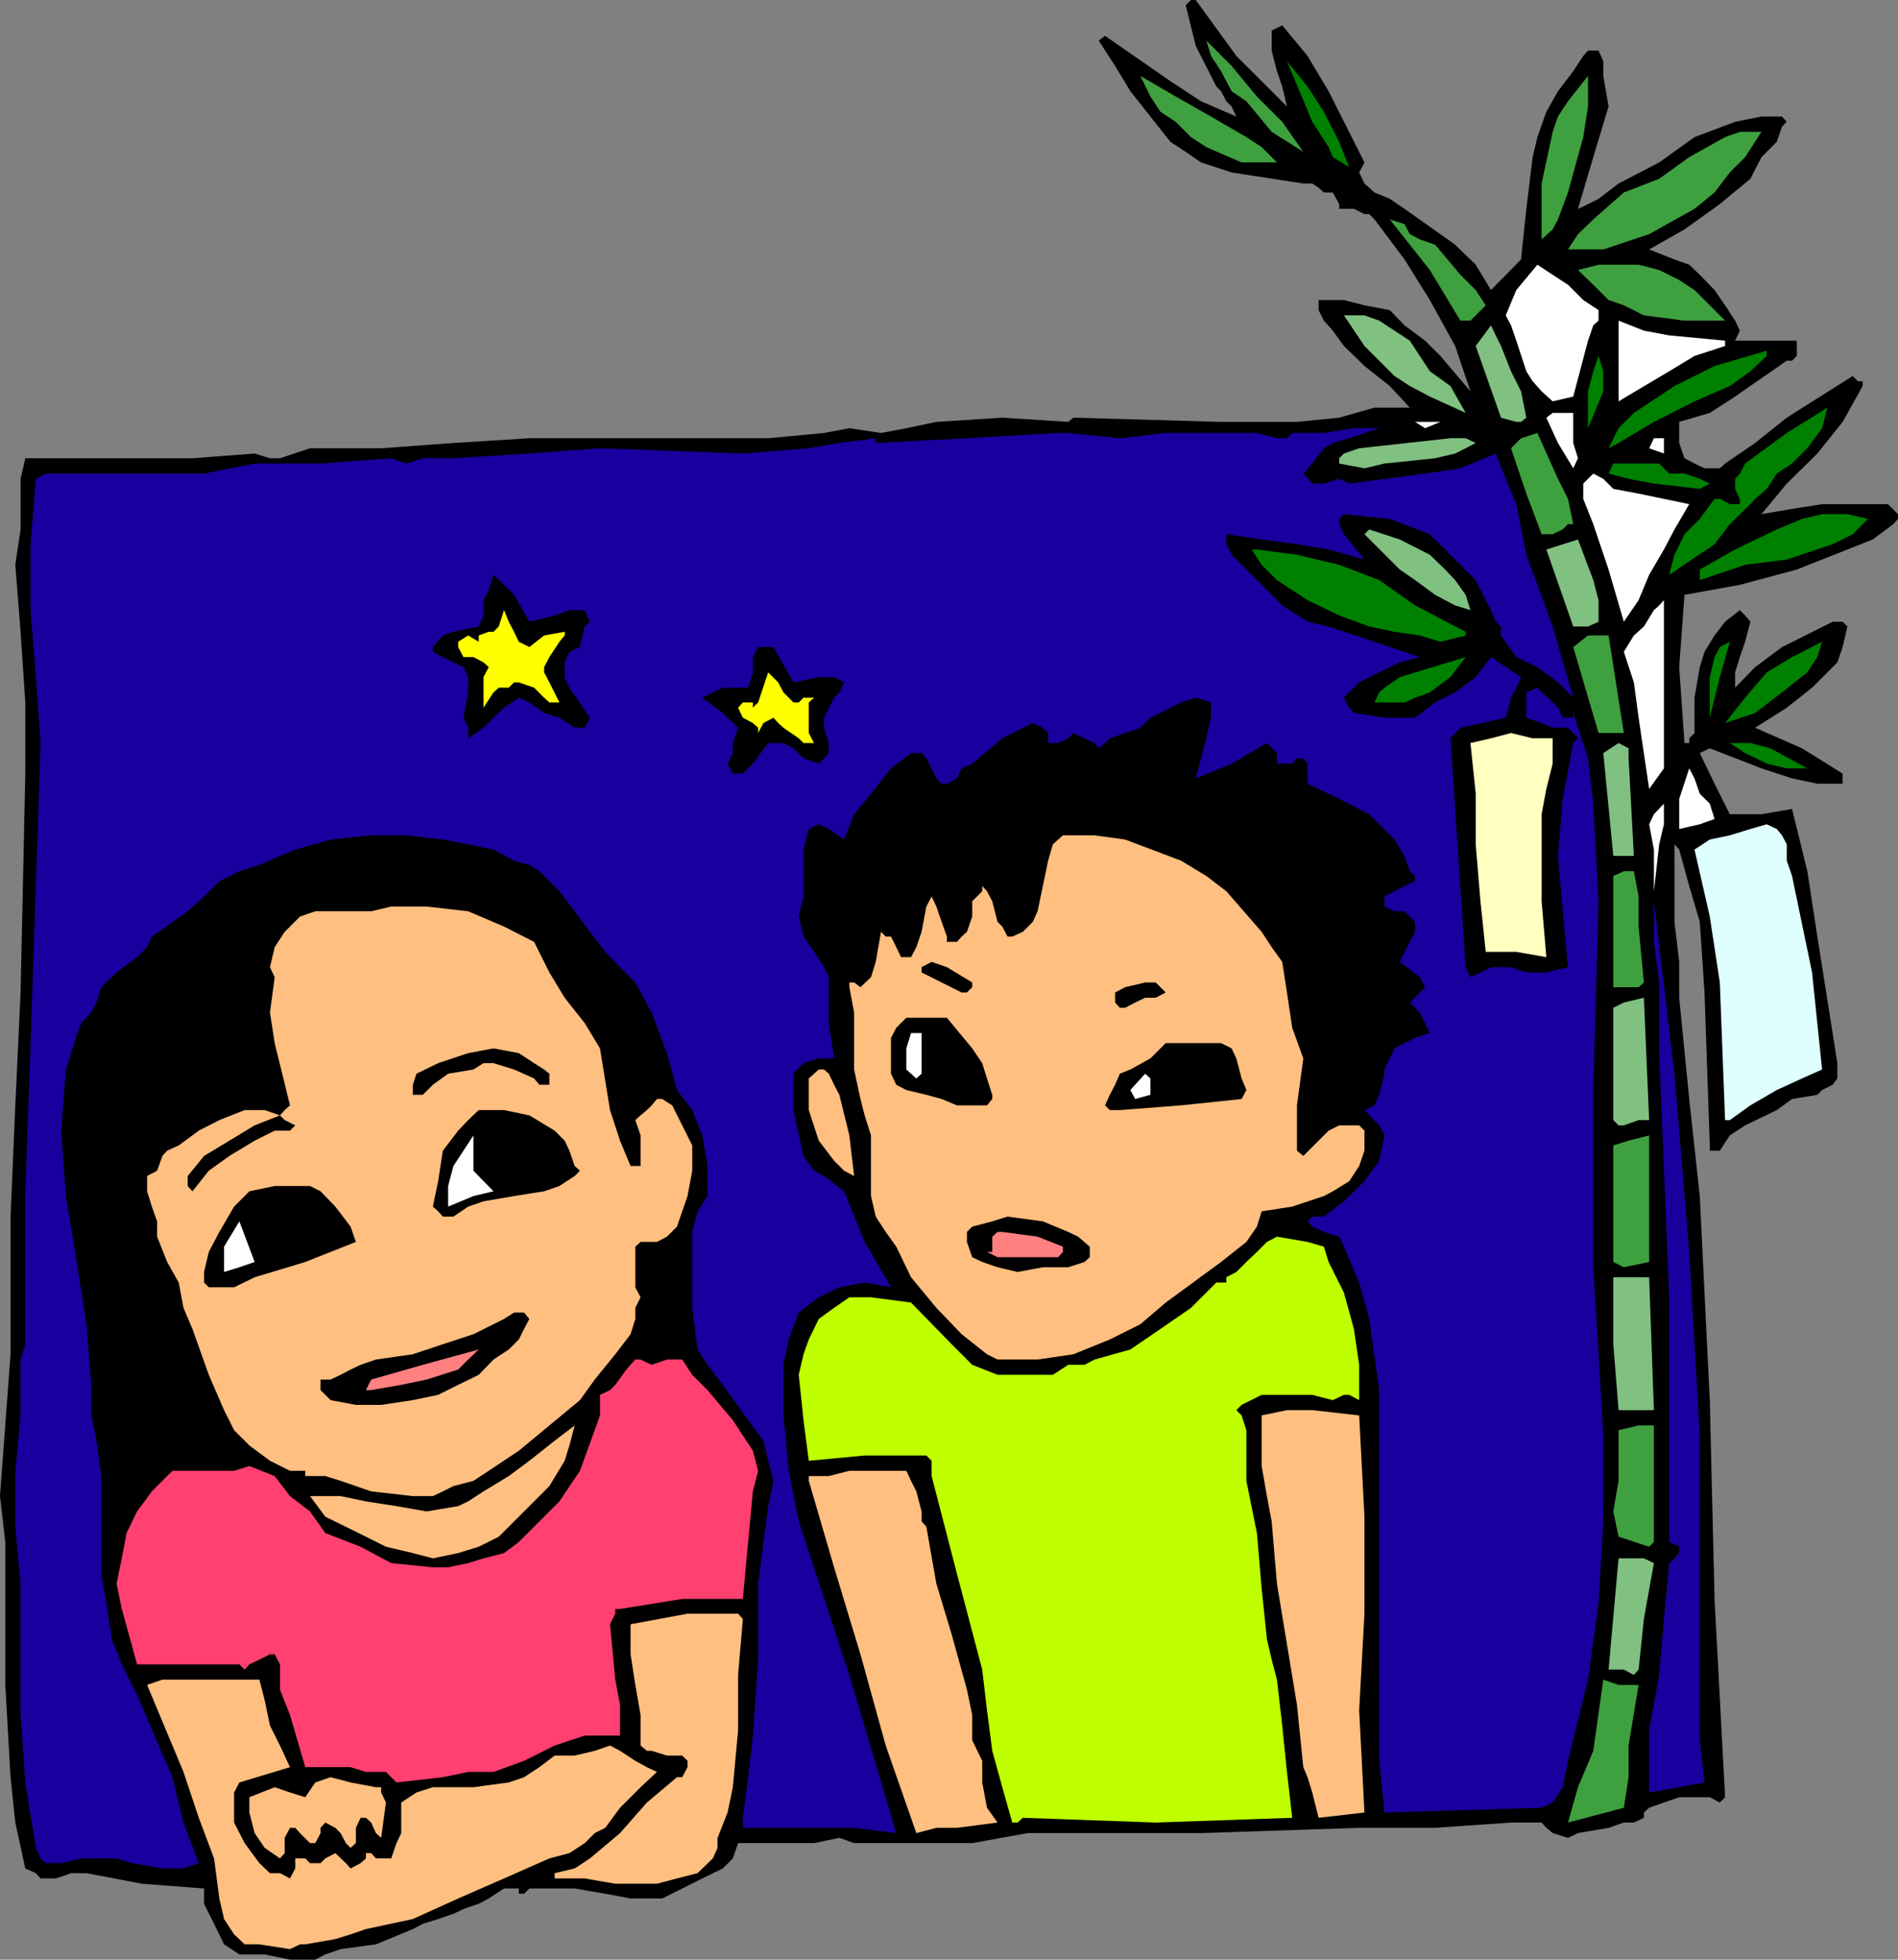 <svg xmlns="http://www.w3.org/2000/svg" width="360" height="371.602"><rect width="100%" height="100%" fill="#808080" stroke="none"/><path d="m226.8 0 7.7 10.602 4.8 4.796 4.802 4.801-.899-3.8-1-2.899-1-3.898V5.8l2-1L248 10.6l4 6.7 6.8 13.5-1 1.898 1 2.102.903.8 1 .899 2.899 1.2 2.8 1.902L276 46.398l3.902 3.801L282.801 55l5.699-5.8 1-9.598 1.203-9.801.899-3.801 1.699-4.8 2.199-3.9 2.902-3.8 1.899-2.898.902-1h2l.899 2v2.796l1 5.801-2.899 9.602-2.902 9.8 1.902-.902 2-1L307 34.801l7.703-4 6.7-4.801 7.699-2.898 5-1H338l.902 1L338 24l-1 2.898-2.898 2.903L332 33.898l-5.797 4.801L319.5 43.5l-6.7 3.8 4.802 1.9 2.8 1 2 1.902L325.203 55l2 2.898 1.899 2.903.898 1.898-.898 1.903H340.8V67.5l-.899.898h-1l-9.8 6.801-4.801 3.102L318.5 80v4l1 2.898 1.902 1 1.899.903h2.902l1-.903 5.7-3.898 6-4.8 12.5-7.9 1 1h.898v.9L349.5 80l-4.797 6-5.8 5.7-4.801 5.8 5.8-1 5.7-.898h12.5L360 97.5v.898l-.898 1-3.899 2.903-4.8 1.898L340.8 108l-10.8 2.898-10.5 1.903-1 13.699 1 14.398h.902V140l1-1v-6.7l1-5.8.899-2.898 1.902-3.102 2-2.602L330 115.7l1 1 1 1.2-1 3.8-1 2.903-.898 2.898v2.898l3.8-3.898 5.098-3.8 9.602-4.802h1.898l.902.903-.902 3.898-1 2.903-4.797 4.796-4.8 3.801-6 3.801 8.898 3.898 7.699 4.801v1.903h-4.797l-4.8-1-5.801-1.903-9.801-3.8-1.899.902 2.801 5.8 2.899 5.797h6l5.8-1 2.899 11.801 1.902 12.403 3.797 24v2.898l-.898 1.2-2 1-.899.902-4.8.796L337 210.5l-6 2.898-2.898 1.903-1.899 2.898h-1.902v-1l-1-29-.899-13.398-2-6.801-1.902-6.898-.898-1V174.8l.898 7.597v6.801l1.902 19.2 2 18.402 1.899 38.699.902 37.7 2 37.6-1 1-1.902-1H318.5l-2.898 1-2.801 1-1 .9v1l-1.899.902H308l-2.898 1-5.801 1-1.899.898-2.902-.898-1.2-1-.898-1h-5.8l-14.399 1h-14.402l-30 1h-32.899l-10.5 1.898H162l-2.797-1-4.8 1H140l-1 2.898-1.898 1.903-3.899 1.898-3.8 1.903-3.801 1.898h-6l-4.801-.898-5.801-1h-8.598l-1 1h-1v-1h-2.8L92.703 360l-1.902 1-2.899 1-1.902.898-2.898 1-2.899.903-1.902 1-7 2.898-6.7.903-2.898 1-1.902 1H55l-4.797-1h-4.8l-2.903-1.903-1.898-3.898L38.703 361v-2.898l-11.8-.903-10.5-2H13.5l-2.898 1H7.703l-.902-1-2-.898-1.899-8.7L2 337l-1-17.5v-27.102L0 283.7l2-26.898V230.7l.902-21.097 1-21.403.899-41.5v-13.5l-.899-13.398-1-12.7 1-6.703v-9.597l.899-3.903H36.5L48.3 86l2.903.898h1.899L58.8 85h13.5L86 84l14.402-.898h45.301l10.598-1 4.8-.903 6 .903 4.801-.903 5.7-1.199 12.5-.8 12.5.8 1-.8 28 .8H246l8-.8 6.703-1.9h6.7l-3.801-4.1-4.801-3.802-3.899-3.796-2.101-2.903-1.7-1.898-1-2v-1.903h4.801l3.899 1 4.8.903 2.801 2.898 3.899 2.903 2.902 2.898 5.7 6.7L276 65.601l-4.797-8.704-4.8-7.699-5.7-7.597-1-1h-.902l-2-1H254v-.903l-1.2-2.199h-1.698l-1-.898-1.2-.801h-1.699l-13.601-2.102-5.801-1.898-2.899-2L222 26.898l-3.797-4.796-3.8-4.801L211.5 12.5l-3.098-4.8 1.2-.9L222 15.399l5.8 3.801 6.7 2.903-.898-1.903-1-1-1-1.898-.899-.903-3.902-7.699-1.899-7.7 1-1h.899"/><path fill="#3fa03f" d="m247.203 28.8-6-3.8-4.8-5.8-2.801-1.9-2-3.8-1.899-2.898-.902-2.903 4.8 4.801 4.801 5.8 4.801 4.802 4 5.699"/><path fill="green" d="m255.902 31.7-3.101-1.9-.801-1.902-3.098-4.796-4.8-11.5L248 16.398l3.102 4.801L254 26.9l1.902 4.8"/><path fill="#3fa03f" d="M242.203 30.8H235.5l-6.7-2.902L225.903 26 223 23.102l-2.898-1.903-1.899-2.898-1.902-3.903L223 18.301l6.703 3.8 6.7 3.899 2.898 1.898 2.902 2.903m59-16.403V20.2l-.902 5.8-2.899 10.5-1.902 5.102-1 1.898-2.098 1.898V34.801L294.5 25l1-2.898 1.902-2.903 3.801-4.8M334.102 25 331 29.8l-2.898 2.9-2.899 3.8-3.8 3.102-8.602 4.796-8.7 2.903h-6.699l1.899-2.903 2.902-2.796L308 36.5l6.703-2.602 5.7-4.097 6.8-3.801L330 25h4.102m-61.899 21.398L277 52.102 279.902 55l1.899 2.898-1.899 1.903-1 1H277l-5.797-9.602-3.8-4.8-3.801-4.797 2.8.898 1 1.898 1.899 1 2.902 1"/><path fill="#fff" d="M303.203 58.8v2l-1 .9-1 2.902-2.8 10.597-3.903.903-2.098-1.903-1.699-1.898-1.203-1.903-1.898-5.796-1-2.903-1-1.898 2-4.801 4-4.8 2.898 1.902L297.402 54l2.899 2.898 2.902 1.903"/><path fill="#3fa03f" d="M327.203 60.8H319.5l-7.7-1-3.8-1.902-2.898-1L302.203 54l-2.902-2.8 3.902-1h7.598l3.902 1 3.797 1.902L321.402 55l5.801 5.8"/><path fill="#80c080" d="m271.203 70.398 3.899 2.801L278 78.301l-6.797-3.102-3.8-2-2.903-1.898-2.898-2.903-2.801-2.796-3.899-5.801h3.899l2.8 1 5.801 3.8 1.899 2.899 1.902 2.898"/><path fill="#fff" d="M327.203 64.602v1l-5.8 1.898-4.801 2.898L307 76.102V60.8l4.8 1.898 4.802.903 10.601 1"/><path fill="#80c080" d="M286.602 70.398 288.5 74.2l1 5-1 .801h-.898l-2.899-.8-4.8-13.598 2.898-3.903.902 1.903 1 2 1.899 4.796"/><path fill="green" d="M335.102 67.5 332 70.398l-3.898 2.801-6.7 2.903L313.703 80 307 84l-1.898 1L307 81.2l2.902-2.9 7.7-5.1 3.8-1.9 3.801-1.902 9.899-2.898v1m-33.899 13.7v-7l1-3.802 1-2.898.899 2.898V74.2l-2.899 7m45.399-3.9-1 3.9L342.8 85l-2.899 2.898L337 89.801l-1.2 1.898-.698 1-2.2 1.903-.902 1-3.898 3.796-2.899 3.801-8.601 5.801 1-3.8 1.898-3.9 2.902-2.902 2.801-3.796h1l1.899 1H330v-1l-.898-1.903v-1.898l.898-1 1-1.903 7.902-5.796 7.7-4.801"/><path fill="#fff" d="M298.402 78.3V84l.899 2.898-.899 1.903L295.5 84l-2.2-4.8 1.2-.9h3.902M273.203 80l-2.902 1.2-1.899-1.2Zm0 0"/><path fill="#19009e" d="M267.402 81.2h-5.8l-5.7 1.902-3.101.898-1.7 1-2.199 2.898-1.699 1.903 1.7 1.898h2.199l2.898-.898 1.902.898 14.399-1.898 6.699-1L283.703 86l1.899 4.8 2 4.802 1.898 9.597 5 13.602 3.902 13.5-2.902-2.903-3.898-2.898-4-1.898-2.899-4.102v-1.7l-1-.902-.902-2.199-1-1.898-1.899-3.801-2.902-2.898-2.898-2.903-2.899-2.898-7.601-2.903-8.7-.898-.902.898v1l.902 1.903 3.899 4.8L252 104.2l-6-1-6.7-.898-6.698-1v1.898l1 2 9.601 9.602 4.797 3.097 4 .903 8.703 2.898 8.598 2.903-3.801 1-3.898 1.898-3.801 1.898-2.899 2.903 1 1.898.899 1 5.8.903h5.801l3.801-2.903 3.797-1.898 3.902-2.903 2.899-3.796 2.8 1.898 2.899 1.898-.898 2-1 1.903-1 3.8L277 138l-1.898 2L278 183.398l.902 1.903 1.899-.903 2-1h3.8l2.899 1h3.8l4.102-1-1-10.597-.902-10.5.902-10.801 2-10.602.899-.898-.899-1-1-1H294.5l-2.098-.898-2.902-1V131.3l2.102-.903 2.898 2.801 1 1 .902 1.903h2v-.903l2.801 8.602 1 8.597 1 18.5-1 35.801V240.3l1 16.5.899 15.398V288.5l-.899 15.602-2 14.398-3.8 15.398-1 5-1.903 2.903-2.098 1-29.8.898-1-9.8v-70.297l-1.899-13.5-1.902-6.903-2.899-6.8L254 234.5l-2.898-.898-2.2-1-.902-1 .902-.903h2.2l3.8-2.898 3.899-3.801 2.8-3.898 1-4.801-1-1.903-2.8-2.898 1.902-.898.899-2 1-4v-.801l1-2.102.898-1.898 1.902-1 2-1 2.801-.903-.902-1.898-1-2-1.899-1.898 1-.903.899-1 1-1-1-1.898-3.801-2.903.902-1.898 1-1.898 1-1.903v-1.898l-2-2H264.5l-1.898-.903V170l1.898-1 1.902-1 2-.898v-1l-1-.903-1-2.898-1.902-3.102-4.797-4.8L254 151.5l-6-2.898V144.8l-.797-1H246l-.898 1h-2.899v-2l-1.902-1.903-6.7 3.903-6.8 2.8 2-7.601.902-3.898v-2.903l-2.902-.898-2.801.898-5.797 2.903-1 1-.902.898-2.899 1-2.902 1-.898.898-1.2 1-.8-1-1.899-.898-2.101-1-1 1-1.899.898h-1.902V139l-1-1-1.899-.898-5.8 2.898-5.7 4.8-2 .9-.902 1.902-1.898 1h-1l-1-1-.899-1.903-1-1.898-.902-1h-2L169 145.699l-3.797 4.801-3.203 3.898-1.898 4.801-2.899-2-1.902-.898-1.899.898-1 3.903V170l-.902 3.8.902 3.802 2 2.898 1.899 2.898.902 1.903V194l1 6.7h-2.902l-2.899.902-1.902 2v6.898l1.902 8.7 2 2.8 1.899 1 3.8 2.898L164 235.5l5 8.602-5-.903-4.797.903-3.902 1.898-3.801 2.898-1.898 5.102-1 4.8v9.598l1 10.5 1.898 9.602 9.602 29.102 8.898 30-8-1h-21.098v-1.903l1-7.699.899-7.898 1-14.403v-14.398l1.902-14.7 1-4.8-1-3.801-.902-3.8-2.899-3.9-4.8-6.698-2.899-3.801-1.902-2.903-1-7.898v-14.398l1-3.903 1.902-2.898v-5.7l-1-5.8-1.902-4.801-2.899-3.8-1.902-7-2.898-7.7-3.102-5.7-2.898-2.902-2.801-2.898-2.899-3.8-2.902-3.9-2.898-3.8-3.801-3.8-1.899-1.2-2.902-.8-3.898-2.098-4.801-1-4.801-.903-6.898-.8h-6.7l-7.699.8L56 161.102l-2.898 1.199L49.203 164l-3.8 1.2-3.801 1.902L38.703 170l-3.101 2.8-6.801 4.802-.899 2L26 181.5l-3.898 2.898-2.899 2.801-.902 2.903-1 1.898-1.899 2-1 2.8-1.902 6-.898 11.598.898 12.403 1.902 11.597 2 12.704.899 11.5v5.796l1 4.801.902 6.7v18.5l1 5.703 1 6.699 1.899 4.8L26 321.399 32.703 337l2.098 8.602 2.902 7.699-2.902 1h-4l-5.801-1-2.898-.903h-6.7l-3.8.903H8.703l-1-.903-.902-2L4.8 338l-.899-12.8v-24.9l-1-10.8v-10.602l1-10.5v-10.597l.899-2.903v-29l1-28.097 1.902-56.903-.902-12.5-1-12.699v-12.5l1-12.398 1.902-1h30l9.598-1.903h12.5l13.402-1 2.899 1 3.101-1H86L100.402 86l13.399-1 27.101 1 12.5-1 5.801-1 6.899-.898V84l17.3-.898 17.301-1h1.899l9.8 1 8.7-1h17.3l3.801 1h1.899l1-1h6l5.699-.903h10.601"/><path fill="#3fa03f" d="M291.602 82.102 295.5 90.8l1.902 3.8 1 4.797h-1l-1 1-1.902.903h-2.098l-2.902-7.7-2.898-8.6 1.898-1.898 3.102-1"/><path fill="#fff" d="m315.602 86-2.801-1 .902-1.898h1.899V86"/><path fill="#80c080" d="M279.902 84 278 85l-2 1-3.797.898-9.601 1-3.801.903-4.801-.903v-1l.902-.898 2.899-1 17.3-1.898H278l1.902.898"/><path fill="green" d="m319.5 89.8 2.902 1 1.899.9-1.899 1-8.699-1-4.8-.9-3.801-1 .898-1.902h8.703l1.899 1.903h2.898"/><path fill="#fff" d="m320.402 95.602-2.8 4.796-2 3.801L312.8 109l-2 4.8-2.801 4.098-2.898-9.898-2.899-8.602-1.902-4.796v-2.903l.902-.898 1-1 1.899 1L306 92.699l4.8.903 9.602 2"/><path fill="green" d="m354.3 98.398-2.898 2.903-3.8 1.898-8.7 2.903-7.902 1-8.598 2.898v-2l6.7-3.8 7.898-3.802 4.8-2 3.802-.898h4.8l3.899.898"/><path fill="#80c080" d="m278.902 115.7-2.902-.9-3.797-2-3.8-2.8-2.903-2-6.7-6.7.903-.902 5.797 1.903 5.703 2.898 2.899 2.801 1.898 2 2 2.8.902 2.9m24.301 2.198-2 .903h-2.8l-5.102-14.602 6-1.898 2.902 7.699 1 3.8v4.098"/><path fill="green" d="m268.402 114.8 9.598 5v.7l-4.797 1.2-3.902-1.2-4.801-.7-4.797-1-5.703-2.1-6-2.9-5.797-3.8-2.902-2.898-1.899-2.903h1l7.598 1 8 1.903 7.602 2.898 6.8 4.8"/><path d="m100.402 117.898 4.801-1.199 2.797-1h2.902l1 2.2-1 .902-.902 3.898-2 .903-.898 2v2.796l.898 2 3.902 5.704-1 1.898H109l-2.898-1.898-2.899-.903-2.8-2-2-.898-2.801 1.898-2 1.903L91.703 138l-2.902 2v-2l-.899-1.898.899-4.801v-2.903l-.899-1.898-1.902-.898-2-1-1.898-1v-.903L84 120.5l2-.7 4.8-1 .903-2.1v-2.9l1-1.902.899-2.898 2 1.898 1.898 1.903 2.902 5.097"/><path fill="#fff" d="M315.602 113.8v31.9l-2.801 3.902-2-13.5-.899-6.704-1.902-5.796 1.902-3.102 1.899-1.7 1.902-3.1 1-.9.899-1"/><path fill="#ff0" d="m100.402 122.7 2.801-2.2 3.899-.7v.7l-1 1.2-1.899 2.902-1 1.898v1l1 1.898 1.899 3.801h-1.899l-1-.898-1.902-1.903-2.899-1H97.5l-1 1h-1.898l-1 .903-1.899 2.898v-5.8l1-1.899-1-.898-1.902-1h-1.899l-1-1.903v-1l1.899-1.199 2 1.2v-1.2l1.902-.7h.899l1-1 1-3.1.898 2.198 1 1.903.902 1.898 2 1"/><path fill="#3fa03f" d="M305.102 120.5 308 139h-4.797l-4.8-16.3 2.8-2.2h3.899"/><path fill="green" d="M324.3 136.102v-7.704l.903-3.796 1-1.903 1.899-1-1.899 6.7-1.902 7.703m21.301-14.402-.899 2.902-1.902 2.898-4.801 3.8-5.098 3.9-5.699 1.902L331 132.3l4.102-4.801 4.8-2.898 5.7-2.903"/><path d="m150.5 129.398 4.8-1h2.903l1.899 1-.899 1.903-1 1-1.902 3.8V138l.902 2.898v1.903l-.902 1-1 1-2.899-1-1.902-1.903-1.898-1h-2.899l-2.902 3.903-1.899 1.898H139l-1-1.898 1-2v-1.903l1-2.898-2-1.898-.898-.903-3.899-2.898 3.899-1.903h4.8l.899-2.898v-2.898l1-1.903h2.902l3.797 6.7"/><path fill="green" d="m278 124.602-2.898 3.796-3.899 2.903-2.8 1-2 .898h-5.7l.899-1.898 1-.903 2.898-2 12.5-3.796"/><path fill="#ff0" d="M152.402 132.3h2l-1 .9v5.8l1 1.898h-2L151.5 140l-2.898-2-1-.898-.899-1-1.902 1-1 1.898v-1l-1-.898-1.899-1-.902-1.903.902-1h1.899v1l1-1 1.902-5.699 1.899 1.898 1 1.903 1.898 1.898h1l.902-.898"/><path d="M226.8 137.102 224 143.8v3.8l1.902 2.899 2.899-.898 3.8-2 2.899-1.903 2.902-.898v4.8l.899.899 2.902-.898 1.899-2 1 1v1.898h2.101l5.598 2.898 5 2.903 3.8 3.8 1 3.098 1 2.903-3.898 2.898-1.902 1.898-1 1.903 2 1 1.902 1h1.899l1.898.898-.898 1.903-1 2-1 .898-.899 2.898 1.899 1h1l.898.903v1.898l-1.898 1v1.903L264.5 192l1.902 1v1.898l-6.699 4.801-2.902 3.102v1.699l1 2.2-6.7 4.8-1-1.898v-2l1-4.801v-6l-1-5.7-2.101-5.8-2-4.801-3.797-5.7-3.8-3.902-3.903-4.796-4.797-3.801-7.703-3.102-7.598-2.898-8.699-1.903-7.902.903-1.899 3.898v4l-1 4.801-1.902 3.898-2.898-2.898-.899-2.898-1-2.903-1-.898-1.902-1.2-.899 2.098-1 2L181.5 169l-1.898-2.898-2-2.102H174.8l-2 5-1.899 5.8-.902-1-1-1-1.898-1.902-1.899-.898H164l-.797.898v7.704L162 180.5l-2.797-.898-2-2-.902-3.801V168l-1-2.8v-2.9l1-1.198.902 1.199 1 .898 1.899 2h1l.898-2-.898-2.097 6-8.704 2.898-2.796 3.8-2.903 3.802 3.801 2 1.898 1.898-.898.902-1.898 2.899-2.903 9.601-5.8h1v1l.899 1.902 1 1.898 1 1h.902l1.899-2.898 1-1 1.898-.903 1.203 2.903 1 .898.899 1 .8-1 1.2-.898 1.898-2 .902-.903h2.899l4.8-3.898 2.899-.898 2.902-1 .899 1"/><path fill="#ffffbf" d="M294.5 140v4.8l-1.2 4.802-.898 4.796v16.5l.899 10.602-5.7-1h-5.8l-1-9.602-.899-10.796V150.5l-1-9.602 3.899-.898 3.8-1 4.102 1h3.797"/><path fill="green" d="M342.8 145.7h-3.898l-3.8-.9-4.102-2-2.898-1.902H332l3.8 1 7 3.801"/><path fill="#80c080" d="m308.902 143.8 1 18.5H306l-1.898-19.5 2.898-1.902 1.902 1v1.903"/><path fill="#fff" d="m325.203 155.3-2.8 1-3.903.9v-5.7l1.902-5.8 1 1.902 1 2.898 1.899 1.898.902 2.903M313.703 169v-7.898l-.902-4.801.902-1.903 1.899-2v3.903l-.899 3.8-1 8.899"/><path fill="#dfffff" d="m339.902 166.102 3.801 18.296 1.899 18.403-3.801 1.699-4.801 2.2-5 2.902-3.898 2.796h-.899l-1-26.097-1.902-12.5-2.899-12.7 2.899-1.902 3.8-.8 3.899-1.2 3.102-.898 1.898.898 1 1.2.902 1.703v3.097l1 2.903"/><path fill="#ffbf80" d="m239.3 176.7 1.903 2.902 2 2.796.899 5.801 1 6.7 2.101 5.8-1.203 8.903v8.597l1.203 1 4.797-4.8 2-1h3.8l1 1v3.8l-1 2.903-1.898 2.898-3.101 1.898-1.7.903-6 2-5.8.898-.899 2.903-2 2.898-4.8 3.8-10.5 7.7-4.801 4.102L210.5 254l-6.898 2.8-6.801 1h-7.598l-2-1-4.8-3.8-4.801-5-4.801-5.8-2.801-5.802-2-2.796-1.898-2.903-.899-3.898v-11.5L164 211.5l-.797-3.102-1.203-5.597V192l-.898-4.8v-.9H162l1.203.9 2-1.9.899-2.902 1-5.699.898.903h1l1 2 .902 1.898h1.899l1-1.898 1-2.903.902-4.8 1-1.899.899 1.898 1 2.903 1 2.8v1h1.898l.902-1 1-.902 1-2.898v-2.903l1.899-1.898v-1l.902 1 1 1.898 1 3.903.899.898 1 1.903H192l2-.903 1.902-1.898.899-2 2-9.602.902-3.097 1.899-1.704h6l5.8.801 10.598 4 4.8 2.903 3.802 2.898 6.699 7.7"/><path d="m95.602 164 3.8 3.102 9.598 9.597 4.8 6.7 5 6.703 1.7 2.898 2.203 3.8.899 3.9v5l-4 2.698-.801-3.898-1.2-3.8-3.8-7.7-4.801-7.7-4.797-6.698-4.8-3.801-4.801-2-5.801-1.903-5.7-.898h-11.8l-12.5.898H56l-2.898 2.903-1.899 4.8-2 4.797-.902 4.801.902 9.602 1 8.898-5.8 1.7-4.801 2.101-5.7 2.898-2.199 1.903-1.902 1.898L25 221.102 24 223l-.898 2.898L26 231.602l1.902 6.796v3.801H26l-2 2.903-.898 3.796v7.903L26 260.699l3.8 2.903 2.903 1.898 3.797.898v-.898l-3.797-2.898-3.902-2.903-1.899-3.8L26 252v-4l1.902-3.898h1.899l2.902 7 2.098 6.699 2.902 6.699 2.899 5.8 1.898 2.9 1 2.8-2.898-.898h-2.899l-2.902.898-4 1-2.899 1.898L26 280.801l-3.898 5.8-1.899-22.101-1.902-23.3-1.899-9.598-1-9.602v-9.602l1-9.597.899-4 1-3.903L21.203 192l.899-3.8 4.8-3.802 3.899-3.898 4-4.8 4.8-2.9 2-1.902L43.5 170h1.902l1-2L56 164l4.8-1.7 4.802-1.198.898 1.199 1-1.2h8.602l6 1.2 6.699.898 6.8.801"/><path fill="#3fa03f" d="m309.902 165.2.899 4.8v5.7l1 10.6-1 .9H306v-21.098l2-.903h1.902"/><path fill="#19009e" d="M322.402 305.102V330l.899 8-4.801.898-5.7 1v-11.796l1.903-10.5.899-10.602 1-10.602 1-.898.898-1v-1.2l-1.898-.902V246l-1.899-46.3v-13.4l-1-7.698v-7.704l3.899 32.704 2.8 33.796 2 34.801v32.903"/><path fill="#ffbf80" d="m101.3 178.602 2.903 5.796 2.899 4.801 3.8 4.801 2.899 4.8 1.902 11.7 1.899 5.8 2 4.802h1.898V215.3l-1-2.903 1-.898 1.203-1 .899-.898 1-1.204h1l1.898 1.204 1.902 3.796 1.899 3.801V222l-.899 4.8-1 2.9-1 2.902-1.902 1.898-1.898 1H121.5l-1 .898v7.704l1 1.898-1 2v2.102l-.898 2.898-2.899 3.8-3.902 4.802L110 265.5l-5.797 4.8-5.8 4.802-5.7 3.796-2.902 1.903-3.801 1-2 1-1.898.898H78.3l-7.899-.898-5.8-2-2.899-.903h-3.8v-1H55L51.203 277l-3.902-2.898-2.899-2.903-1.902-3.8-2.898-6.7L36.5 252l-1.7-4-.898-4.8-2.199-3.9-1.902-4.8v-2.898l-1-2.801-.899-2.903V223l1.899-1 1-2.8.902-1 2.2-1 3.8-2.802 3.899-2 4.8-1.898h3.801l2.899 1 .898-1 1-.898-2.898-11.801-.899-5.801.899-6.7-.899-1.902.899-3.796L54 176.699l2.902-2.898 2.899-1h10.601l3.801-.903h6.7l7.898.903 6.8 2.898 5.7 2.903"/><path d="M184.402 186.3v.9l-1 1h-1l-3.8-1.9-3.801-1.902v-1l1.902-1 2.899 1 4.8 2.903m35.7.899 1 1-1.899 1h-2l-1.902.902-1.899 1h-1l-.902-1v-1.903l1.902-1 3.801-.898h2l.899.898"/><path fill="#80c080" d="m311.8 189.2 1 23.198h-2l-2.8 1h-1l-1-1v-21.296l2-1 3.8-.903"/><path d="m184.402 198.8 1.899 2.802.902 2.898 1 3.102v.796l-1 1.204H181.5l-2.898-1.204-2.899-.796-3.8-.903-1.903-1-1-2.097V196.8l1-1.903 1.902-1.898h7.7l4.8 5.8"/><path fill="#fff" d="m174.8 203.602-1 .898-1-.898-.898-.801v-4l.899-2.903h2v7.704"/><path d="m184.402 205.7-3.902 1-1.898-1-1-1.2v-4.8l1-2.9 1.898 2 1.902 1.9 2 5m50.098-5 1 3.8.902 2.2-.902 1.698-11.5 1.204-11.598.898H210.5l-.898-.898.898-2 1-1.903.902-2.097 2-.801 3.801-2.102 2.899-2.898h10.5l2 1 .898 1.898M104.203 205.7h-1.902l-1-1.2-3.801-1.7-3.898-1.198h-1.899l-1.902 1.199-4.801.8-2.898 2.098-1.899 1.903h-1.902v-1.903l.699-2.097 4.102-2 5.699-1.903 4.8-.898 4.801.898 2.899 1.903 1.902 1.199 1 .8v2.098"/><path d="M232.602 203.602v2.097l-1 1H223l-1.898-1 .898-2.898v-1.2h1l4.8-.902 2.903.903h.899l1 2"/><path fill="#ffbf80" d="m159.203 207.602 1.899 7.699L162 223l-1.898-1-1.899-1.898-2.902-3.801-1.899-5.801v-6l1.899-1.7h1l.902.802 1 2.097 1 1.903"/><path fill="#fff" d="m218.203 207.602-2.902.796-.899-1.699.899-1 1.902-2.097 1 .898v3.102"/><path d="m108 218.2 1 2.902 1 .898-1 1-2.898 1.898-2.899 1-5.703.903-5.797 1-2.902 1L86 230.699h-2l-.898-1-1-.898 1-4.801.898-5.8 2.902-3.802 1.899-2 2-1.898h4.8l4.801 1 4.801 2.898 1.899 1.903.898 1.898m-52-4.801-1 1h-2.898l-3.801 1.903-4.801 2.898L39.602 222l-3.102 3.898-.898-1V223l3.101-3.8 4.797-2.9 4.8-2.902 4.802-1.898.898.898 2 1"/><path d="m106.102 220.102-.899 2.898-1 1-3.8.898h-1l-1-.898-3.801-2-1.899-.898V215.3l1.899-2.903 3.8 1 2.899 1.903 2.902 1.898 1.899 2.903"/><path fill="#fff" d="M89.8 215.3v6.7l3.802 3.898-3.801.903-4.801 2v-3.903l1-3.796 1.902-2.903 1.899-2.898"/><path fill="#3fa03f" d="M312.8 215.3v24l-4.8 1-2-1v-22.1l2.902-.9 3.899-1"/><path d="m66.5 232.602 1 2.898-4.797 1.898-4.8 1.903-9.602 2.898-3.899 1.903h-4.8l-.899-.903v-2l.899-3.8 2-3.797 2.8-4.801 2.899-2.903 4.8-1h6.7l2 1 2.8 2.903 2.899 3.8"/><path d="M62.703 233.602v.898l-5.8 2.898H54l-2.797-1-2-2.796v-2.903l1-1.898 1-1 3.797-1 2.902 1 1.899 1 1.902 1.898 1 2.903m144 2.796v2l-1 .903-3.101 1H197.8l-4.801.898-3.797-.898-2.902-1-1.899-.903-1-2.898v-1.898l1-1 3.801-1 2.899-.903 6.699.903 4.8 2 1.899.898 2.203 1.898"/><path fill="#fff" d="m48.3 239.3-2.898 1-2.902.9v-4.802l2.902-4.796 2.899 7.699"/><path fill="#ff8080" d="M201.602 236.398v1l-.899 1h-11.5l-2-1h1V234.5l1-.898h.899l6.699.898 4.8 1.898"/><path fill="#bfff00" d="m252 239.3 2.902 5.802 1.899 6.898 1 6.8v6.7l-1.899-1h-1l-2.101 1-3.899-1h-9.601l-3.801 1.898-1 1 1 1 .902 2.801v9.602l2 9.898.899 10.5 1 9.602.902 3.898 1 3.801 1 8.7.899 8.8 1 8.7-25.899.902-25.203-.903-1 .903h-1l-1.898-6.704-1.899-6.898-1-7.7-.902-7.698-4.801-18.204-4.797-18.5V277l-1-1H164l-10.598 1-1-7.7-.902-8.6.902-3.9 1-2.8 1.899-3.898 2.902-2.102 2.899-2h4.101l7.598 1 7.699 7.898 3.902 3.903 4.801 1.898h10.5l2.899-1.898h3.101l1.899-1 6.8-1.903 5.7-3.898 5.8-4 4.801-4.8h1.899v-1l1.898-1 1.902-1.9 2-1.902 1.899-1.898 1.902-1 5.797 1 3.102.898.898 2.903"/><path d="M128.402 254.898h-.902l-1 1h-3.797l.899-3.898v-5l1-8.602 2.898-1 .902 17.5"/><path fill="#80c080" d="M313.703 267.398H307l-1-12.5V242.2h6.8l.903 25.2"/><path d="m100.402 250.102-1 1.898-1 2-1.902 1.898-2.898 1.903-2.801 2.898-3.899 1.903-3.8 1.898-4.801 1-6 .898H67.5l-4.797-.898-1-1-.902-.898v-2h1.902l1.899-.903 1.898-1 1.902-.898 2.899-1 7-1L84 254.898 89.8 253l3.802-1.898 2-1 1.898-1.204h1.902l1 1.204"/><path fill="#ff8080" d="m90.8 255.898-2 1.903-1.898 1.898-6 1.903-4.8 1-5.7 1h-1l1-2 9.801-2.801 10.598-2.903"/><path fill="#ff4070" d="m129.402 257.8 1.899 2.9 2.902 2.902L139 269.3l1.902 2.898 1.899 2.903 1 3.796-1 3.903-.899 9.597-1 10.801h-11.5l-11.8 1.903h-.899V306l-1 2 1 10.5.899 4.8v5.802h-6.7L105.203 331l-5.8 2.898L93.601 336H88.8l-4.8 1-8.797 1-2-2h-3.8l-2.903-.898h-8.598L55 325.199l-1.898-4.8v-4.797l-1-1.903h-.899l-2 1-1.902.903-.899 1-1-1H26l-2.898-10.5-1-4.801 1-4.801.898-4.8 2-4.098 2.8-3.801 3.903-3.903h11.7L47.3 278l4.8 1.898L55 283.7l3.8 2.903 2.903 4.097 6.7 2.602 5.8 3.097 7.899.801H85l3.8-.8 2.903-.899 3.899-1 2.8-2.102 7.7-7.699 3.898-5.8 2.8-7.7 1-2.8v-3.9l1.903-.898 1-1 2.098-2.903 1.699-1.898h1l2.102 1 2.898-1h2.902"/><path fill="#ffbf80" d="m257.8 268.398 1 19.204V306l-1 18.3 1 19.4-8.698 1-1.2-4.802L248 337l-.797-1.898L246 323.3l-3.797-23-1-11.801-.902-4.8-1-5.7v-9.602l4.8-1h4.801l8.899 1"/><path fill="#3fa03f" d="m313.703 292.398-.902.903-5.801-1.903-1-4.796 1-5.801v-9.602l3.8-.898h2.903v22.097"/><path fill="#ffbf80" d="m109 270.3-1 3.802-.898 2.898-2.899 4.8-4.8 4.802-4.801 4.796-3.801 1.903-3.899 1.199-4.8 1-3.801-1-5.098-1.2-3.8-1.902-7.7-3.796-2.902-3.903h5.8l4.801 1 5.801.903 5.7 1 6-1 1.898-.903 2.902-1.898 4.797-2.903 3.902-2.898 4.801-3.8 3.797-2.9m66.703 19.2 1.899 10.8 2.898 9.598 2.902 10.5 1 4.801V330l1.899 3.898V338l.902 4.8 2 2.802-7.703 1h-3.898l-3.801 1L168 331l-4.797-17.3-5-16.5-4.8-16.4v-.902h3.8l3.899-1h10.8l.899 1.903 1 2 1 3.8v1.899l.902 1"/><path fill="#80c080" d="M313.703 296.398 311.801 307l-1 9.602-.899 1-1.902-1h-2.898L307 295.5h4.8l1.903.898"/><path fill="#ffbf80" d="M140.902 307 140 317.602v10.5l-1 10.796-1 4.801-1.898 4.801v1.898l-.899 2-2.902 2.801-3.899 1-3.8 1h-7.899l-5.8-1h-5.7v-1l3.797-.898 2.902-1.903 5.7-4.796 5.101-5.801 5.7-4.801h1l1-1.898v-1.204l-1-1H126.5l-2.898-.898h-.899l-1.203-1v-5.8l-1-5.7-.898-5.8V308l10.8-2H140l.902 1"/><path fill="#ffbf80" d="m49.203 318.5 1 3.898 1 4.801L53.102 331 55 335.102 45.402 338l-1 1.898v5.704l2 3.898 2.801 3.8 2 1.9h1.899l1.898 1 1-1.9v-1.902h1.902l.899.903h2l.902-.903 1.899-1 2 1.903.898 1 1.902-1 1-.903v-1h1l.899 1h2.902l1-2.898.899-1.898V341.8L79 339.898l3.102-1H89.8l6.7-.898 2.902-1 2.899-1.898 2.902-2.204H109l3.8-.898 2.903-1 1.899 1 2.898 1.898 2.203 1.204 1.899.898-3.102 2.898-3.898 3.903-2.801 3.8-2 1-1.899 1.899-2.902 1.898-3.797 1-8.601 3.801-8.7 3.801-8.601 3.898-8.899 1.903-2.902 1-2.898.898-5.7 1h-1l-1.902.903-5.797-.903h-2.8l-2-1.898-1.903-2.903-.898-3.898-1-7.602-2.899-7.699L34.801 336l-6.899-16.5 2.899-1h18.402"/><path fill="#3fa03f" d="m310.8 319.5-1.898 11.5v6l-.902 5.8-10.598 2.802 1.899-6.704 2.902-6.898 1.899-13.5 2.898 1h3.8"/><path fill="#ffbf80" d="M71.3 338.898h1v1l.903 1.903-.902 6.699-1-.898-.899-2-1-.903h-1l-.902 1.903v2.898l-1 .898-.898-.898-1-1.898-1-1-1.899-1-.902 1v1l-1 1.898h-1l-1.899-1.898-.902-1h-1l-1 1.898v2.898l-.898 1-2.899-2-1.902-2.796-1-3.903v-2.898l4.8-1.903 2.899 1 2.902.903L59.801 338l2.902-1 3.797 1 4.8.898"/></svg>
